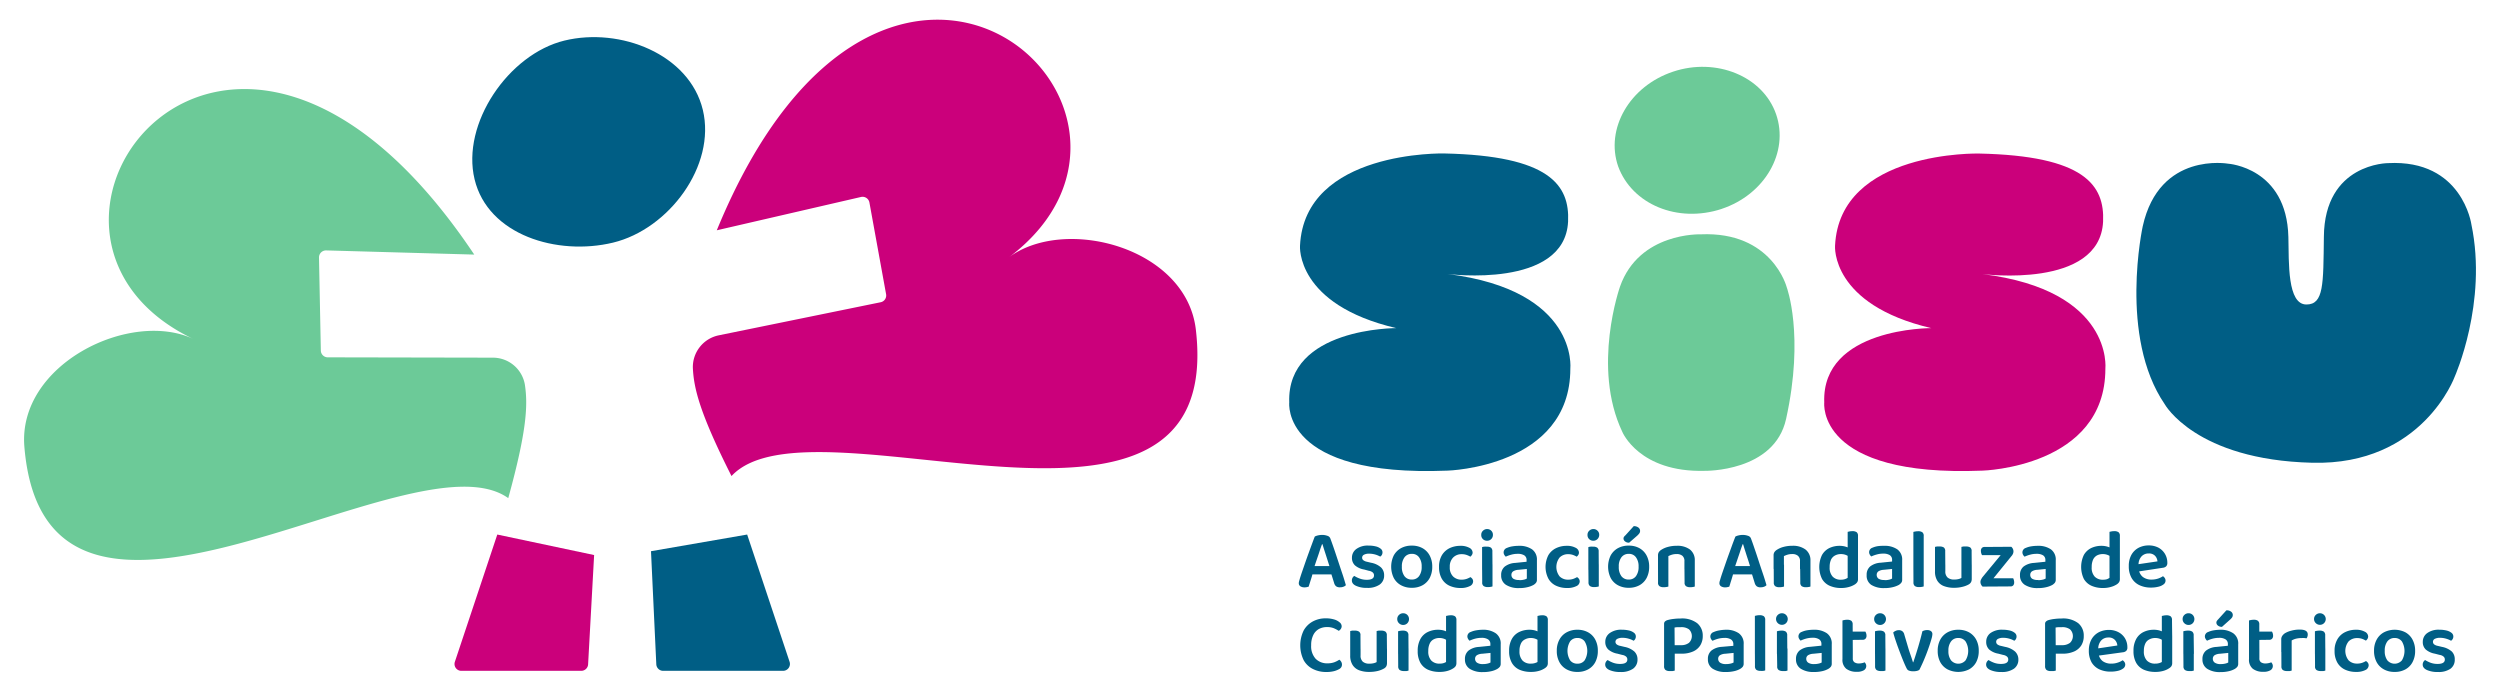 <svg xmlns="http://www.w3.org/2000/svg" id="Capa_1" data-name="Capa 1" viewBox="0 0 600 166"><defs><style>.cls-1{fill:#005e85;}.cls-2{fill:#cb007b;}.cls-3{fill:#6cca98;}</style></defs><path class="cls-1" d="M168.68,26.37c3.22,13.39-8.17,28.63-21.55,31.86s-30-1.8-33.23-15.19S122.07,13,135.46,9.74,165.45,13,168.68,26.37Z"></path><path class="cls-2" d="M139.5,161H110.73a1.64,1.64,0,0,1-1.56-2.17l10.18-30.54,23.24,4.92-1.44,26.14A1.65,1.65,0,0,1,139.5,161Z"></path><path class="cls-1" d="M159.16,161h28.77a1.65,1.65,0,0,0,1.57-2.17l-10.18-30.54-23.08,4,1.27,27.09A1.65,1.65,0,0,0,159.16,161Z"></path><path class="cls-2" d="M287,79.08c-2.32-19.76-31.52-27.33-44.9-17.29,47.09-35.35-29.63-105-70.07-6.52l34.63-8a1.67,1.67,0,0,1,2,1.33l4,22a1.66,1.66,0,0,1-1.31,1.94l-38.81,7.93a7.77,7.77,0,0,0-6.25,7.94c.25,4.75,1.56,10.56,9.27,25.84C195,93.33,294.25,141.08,287,79.08Z"></path><path class="cls-3" d="M5.85,107.22c-1.64-19.84,25.48-33,40.58-25.85C-6.74,56.05,54.65-27.44,113.82,61.1l-35.54-1a1.68,1.68,0,0,0-1.72,1.71L77,84.12a1.66,1.66,0,0,0,1.66,1.64l39.62.08a7.78,7.78,0,0,1,7.7,6.54c.69,4.71.56,10.67-4,27.17C98.8,103,11,169.43,5.85,107.22Z"></path><path class="cls-1" d="M317.39,130.6h-.1c-.18.49-.37,1-.58,1.66s-.42,1.26-.65,1.93-.45,1.31-.65,1.93l-.28,1.25c-.08.26-.17.54-.25.85s-.19.62-.29.94l-.28.9c-.09.28-.17.53-.23.74l-.44.11a2.2,2.2,0,0,1-.55.06,1.79,1.79,0,0,1-1-.26.86.86,0,0,1-.38-.76,1.59,1.59,0,0,1,.08-.46q.06-.24.15-.54c.13-.45.31-1,.54-1.67l.75-2.17c.27-.78.55-1.57.84-2.36s.56-1.54.82-2.24.47-1.27.66-1.74a3,3,0,0,1,.75-.27,4.4,4.4,0,0,1,1-.12,3.62,3.62,0,0,1,1.26.21,1.06,1.06,0,0,1,.72.64c.28.74.58,1.59.91,2.55s.65,1.95,1,3,.66,2,1,3,.58,1.87.82,2.66a1.39,1.39,0,0,1-.55.36,2.1,2.1,0,0,1-.82.15,1.47,1.47,0,0,1-1-.26,1.59,1.59,0,0,1-.45-.77l-.83-2.65-.26-1.29-.64-2c-.21-.67-.41-1.29-.6-1.87S317.52,131,317.39,130.6ZM314,137.85l.95-2h5l.39,2Z"></path><path class="cls-1" d="M332.19,138.08a2.62,2.62,0,0,1-1.05,2.21,5,5,0,0,1-3.05.8,6.07,6.07,0,0,1-2.64-.49c-.69-.32-1-.75-1-1.29a1.27,1.27,0,0,1,.58-1.09,6.75,6.75,0,0,0,1.32.64,4.68,4.68,0,0,0,1.69.29c1.15,0,1.72-.35,1.72-1.05a.9.9,0,0,0-.31-.72,1.92,1.92,0,0,0-.92-.39l-1.16-.31a4.47,4.47,0,0,1-2.19-1,2.43,2.43,0,0,1-.71-1.83,2.53,2.53,0,0,1,1.05-2.09,4.6,4.6,0,0,1,2.91-.82,7,7,0,0,1,1.73.19,2.91,2.91,0,0,1,1.2.56,1.09,1.09,0,0,1,.44.86,1.26,1.26,0,0,1-.15.62,1.05,1.05,0,0,1-.4.41c-.16-.09-.38-.19-.65-.31a5.5,5.5,0,0,0-.94-.28,5.35,5.35,0,0,0-1.05-.11,2.59,2.59,0,0,0-1.25.25.79.79,0,0,0-.45.72.77.77,0,0,0,.26.58,2.06,2.06,0,0,0,.89.39l1,.24a4.89,4.89,0,0,1,2.38,1.12A2.56,2.56,0,0,1,332.19,138.08Z"></path><path class="cls-1" d="M343.74,136a5.71,5.71,0,0,1-.6,2.69,4.33,4.33,0,0,1-1.71,1.76,5.22,5.22,0,0,1-2.59.62,5.3,5.3,0,0,1-2.61-.62,4.29,4.29,0,0,1-1.73-1.75,6.21,6.21,0,0,1,0-5.39,4.44,4.44,0,0,1,1.74-1.75,5.25,5.25,0,0,1,2.59-.61,5.17,5.17,0,0,1,2.57.61,4.35,4.35,0,0,1,1.72,1.76A5.55,5.55,0,0,1,343.74,136Zm-4.9-3.07a2.09,2.09,0,0,0-1.75.81,3.58,3.58,0,0,0-.64,2.26,3.63,3.63,0,0,0,.63,2.29,2.11,2.11,0,0,0,1.76.8,2.06,2.06,0,0,0,1.73-.81,3.64,3.64,0,0,0,.63-2.28,3.58,3.58,0,0,0-.63-2.25A2,2,0,0,0,338.84,132.93Z"></path><path class="cls-1" d="M350.77,133a2.8,2.8,0,0,0-2,.79,3.06,3.06,0,0,0-.82,2.3,3,3,0,0,0,.79,2.26,2.81,2.81,0,0,0,2,.77,3.8,3.8,0,0,0,1.26-.19,5.85,5.85,0,0,0,.9-.42,1.57,1.57,0,0,1,.48.44,1.07,1.07,0,0,1,.17.61,1.28,1.28,0,0,1-.83,1.12,4.69,4.69,0,0,1-2.18.44,6.23,6.23,0,0,1-2.7-.56,4.12,4.12,0,0,1-1.82-1.69,5.52,5.52,0,0,1-.65-2.78,5.37,5.37,0,0,1,.69-2.85,4.45,4.45,0,0,1,1.86-1.69,5.88,5.88,0,0,1,2.56-.55,4.27,4.27,0,0,1,2.14.46,1.35,1.35,0,0,1,.81,1.15,1,1,0,0,1-.17.57,1.29,1.29,0,0,1-.38.42,5.11,5.11,0,0,0-.91-.42A3.63,3.63,0,0,0,350.77,133Z"></path><path class="cls-1" d="M355.5,128.38a1.28,1.28,0,0,1,.41-1,1.43,1.43,0,0,1,1-.41,1.39,1.39,0,0,1,1,.41,1.33,1.33,0,0,1,.39,1,1.38,1.38,0,0,1-1.43,1.4,1.4,1.4,0,0,1-1-.42A1.31,1.31,0,0,1,355.5,128.38Zm2.7,8.34h-2.5v-5.41a2.18,2.18,0,0,1,.47-.11,4.83,4.83,0,0,1,.68,0,1.68,1.68,0,0,1,1,.25,1.14,1.14,0,0,1,.32.92Zm-2.5-1.27h2.5v5.29a2.39,2.39,0,0,1-.46.11,3.58,3.58,0,0,1-.67.05,1.72,1.72,0,0,1-1-.25,1,1,0,0,1-.34-.9Z"></path><path class="cls-1" d="M364.54,131a5.3,5.3,0,0,1,3.15.84,3,3,0,0,1,1.17,2.63v4.65a1.11,1.11,0,0,1-.23.76,2.18,2.18,0,0,1-.6.51,5.58,5.58,0,0,1-1.43.53,7.83,7.83,0,0,1-2,.22,5.61,5.61,0,0,1-3.17-.78,2.6,2.6,0,0,1-1.15-2.31,2.54,2.54,0,0,1,.86-2.07,4.5,4.5,0,0,1,2.49-.88l2.75-.28v-.37a1.29,1.29,0,0,0-.56-1.17,2.86,2.86,0,0,0-1.56-.36,5.66,5.66,0,0,0-1.54.2,8.23,8.23,0,0,0-1.33.48,1.49,1.49,0,0,1-.36-.44,1.13,1.13,0,0,1,.64-1.66,5.22,5.22,0,0,1,1.33-.38A9.48,9.48,0,0,1,364.54,131Zm.1,8.24a4.49,4.49,0,0,0,1.09-.12,2.28,2.28,0,0,0,.71-.27v-2.3l-2,.2a2.66,2.66,0,0,0-1.26.36,1,1,0,0,0-.44.86,1.1,1.1,0,0,0,.47.93A2.49,2.49,0,0,0,364.64,139.19Z"></path><path class="cls-1" d="M376.32,133a2.82,2.82,0,0,0-2,.79,3.67,3.67,0,0,0,0,4.56,2.82,2.82,0,0,0,2,.77,3.91,3.91,0,0,0,1.27-.19,6.32,6.32,0,0,0,.9-.42,1.43,1.43,0,0,1,.47.44,1.07,1.07,0,0,1,.17.61,1.27,1.27,0,0,1-.83,1.12,4.69,4.69,0,0,1-2.18.44,6.16,6.16,0,0,1-2.69-.56,4.07,4.07,0,0,1-1.82-1.69,6.17,6.17,0,0,1,0-5.63,4.33,4.33,0,0,1,1.86-1.69A5.81,5.81,0,0,1,376,131a4.27,4.27,0,0,1,2.14.46,1.35,1.35,0,0,1,.81,1.15,1,1,0,0,1-.16.57,1.44,1.44,0,0,1-.39.42,5.34,5.34,0,0,0-.9-.42A3.63,3.63,0,0,0,376.32,133Z"></path><path class="cls-1" d="M381,128.38a1.31,1.31,0,0,1,.41-1,1.45,1.45,0,0,1,1-.41,1.37,1.37,0,0,1,1,.41,1.3,1.3,0,0,1,.4,1,1.4,1.4,0,0,1-1.44,1.4,1.42,1.42,0,0,1-1-.42A1.34,1.34,0,0,1,381,128.38Zm2.71,8.34h-2.51v-5.41a2.47,2.47,0,0,1,.48-.11,4.68,4.68,0,0,1,.67,0,1.66,1.66,0,0,1,1,.25,1.11,1.11,0,0,1,.33.92Zm-2.51-1.27h2.51v5.29a2.53,2.53,0,0,1-.47.11,3.41,3.41,0,0,1-.66.05,1.75,1.75,0,0,1-1-.25,1.08,1.08,0,0,1-.34-.9Z"></path><path class="cls-1" d="M395.8,136a5.71,5.71,0,0,1-.6,2.69,4.33,4.33,0,0,1-1.71,1.76,5.22,5.22,0,0,1-2.59.62,5.3,5.3,0,0,1-2.61-.62,4.29,4.29,0,0,1-1.73-1.75,6.21,6.21,0,0,1,0-5.39,4.44,4.44,0,0,1,1.74-1.75,5.25,5.25,0,0,1,2.59-.61,5.17,5.17,0,0,1,2.57.61,4.35,4.35,0,0,1,1.72,1.76A5.55,5.55,0,0,1,395.8,136Zm-4.9-3.07a2.09,2.09,0,0,0-1.75.81,3.52,3.52,0,0,0-.64,2.26,3.63,3.63,0,0,0,.63,2.29,2.11,2.11,0,0,0,1.76.8,2.06,2.06,0,0,0,1.73-.81,3.64,3.64,0,0,0,.63-2.28,3.58,3.58,0,0,0-.63-2.25A2,2,0,0,0,390.9,132.93Zm-.81-4.44,2-2.21a1.74,1.74,0,0,1,1.14.34,1,1,0,0,1,.39.75,1,1,0,0,1-.16.61,3.75,3.75,0,0,1-.54.59L391,130.24a1.41,1.41,0,0,1-1-.31.89.89,0,0,1-.36-.68.71.71,0,0,1,.11-.39A1.72,1.72,0,0,1,390.09,128.49Z"></path><path class="cls-1" d="M406.75,134.54v2h-2.49v-1.85a1.59,1.59,0,0,0-.5-1.31,2.11,2.11,0,0,0-1.35-.41,3.91,3.91,0,0,0-1.13.15,5.08,5.08,0,0,0-.87.35v3.07h-2.49v-3.23a1.51,1.51,0,0,1,.2-.8,2.11,2.11,0,0,1,.61-.57,5.48,5.48,0,0,1,1.57-.68,7.75,7.75,0,0,1,2.13-.27,5,5,0,0,1,3.18.91A3.22,3.22,0,0,1,406.75,134.54Zm-8.83,1h2.49v5.23a2.53,2.53,0,0,1-.47.11,3.45,3.45,0,0,1-.67.05,1.65,1.65,0,0,1-1-.25,1,1,0,0,1-.34-.9Zm6.34,0h2.49v5.23a2.06,2.06,0,0,1-.46.11,3.43,3.43,0,0,1-.65.05,1.69,1.69,0,0,1-1-.25,1,1,0,0,1-.34-.9Z"></path><path class="cls-1" d="M418.34,130.6h-.1c-.18.49-.37,1-.58,1.66s-.43,1.26-.65,1.93-.45,1.31-.65,1.93l-.28,1.25c-.09.26-.17.54-.26.85s-.18.62-.28.94-.2.61-.28.9-.17.53-.23.74l-.44.11a2.2,2.2,0,0,1-.55.06,1.79,1.79,0,0,1-1-.26.86.86,0,0,1-.38-.76,2,2,0,0,1,.07-.46l.16-.54c.13-.45.31-1,.54-1.67l.75-2.17c.27-.78.55-1.57.84-2.36l.81-2.24c.26-.69.48-1.27.67-1.74a3,3,0,0,1,.75-.27,4.4,4.4,0,0,1,1-.12,3.7,3.7,0,0,1,1.26.21,1.06,1.06,0,0,1,.72.64q.42,1.11.9,2.55c.33.95.66,1.95,1,3s.66,2,1,3,.59,1.87.83,2.66a1.39,1.39,0,0,1-.55.36,2.1,2.1,0,0,1-.82.15,1.43,1.43,0,0,1-1-.26,1.6,1.6,0,0,1-.46-.77l-.82-2.65-.27-1.29c-.21-.69-.42-1.37-.63-2s-.41-1.29-.6-1.87S418.47,131,418.34,130.6Zm-3.4,7.25.95-2h5.05l.39,2Z"></path><path class="cls-1" d="M434.51,134.54v2H432v-1.85a1.59,1.59,0,0,0-.51-1.31,2.07,2.07,0,0,0-1.35-.41,3.84,3.84,0,0,0-1.12.15,5.56,5.56,0,0,0-.88.35v3.07h-2.48v-3.23a1.42,1.42,0,0,1,.2-.8,2,2,0,0,1,.61-.57,5.41,5.41,0,0,1,1.56-.68,7.86,7.86,0,0,1,2.13-.27,5,5,0,0,1,3.18.91A3.22,3.22,0,0,1,434.51,134.54Zm-8.82,1h2.48v5.23a2.39,2.39,0,0,1-.46.11,3.51,3.51,0,0,1-.67.05,1.67,1.67,0,0,1-1-.25,1.07,1.07,0,0,1-.33-.9Zm6.34,0h2.48v5.23a1.82,1.82,0,0,1-.45.11,3.53,3.53,0,0,1-.66.05,1.71,1.71,0,0,1-1-.25,1.07,1.07,0,0,1-.33-.9Z"></path><path class="cls-1" d="M443.44,138.68v-6.34h2.48V139a1.28,1.28,0,0,1-.19.73,2,2,0,0,1-.61.56,5.09,5.09,0,0,1-1.33.57,6.54,6.54,0,0,1-1.91.26,6.61,6.61,0,0,1-2.77-.54,4,4,0,0,1-1.83-1.65,6.59,6.59,0,0,1,0-5.73,4.12,4.12,0,0,1,1.77-1.67,5.68,5.68,0,0,1,2.46-.53,4.81,4.81,0,0,1,1.36.18,4,4,0,0,1,1,.42v2.13a2.63,2.63,0,0,0-.84-.53,3.09,3.09,0,0,0-1.22-.22,2.89,2.89,0,0,0-1.35.31,2.22,2.22,0,0,0-1,1,4.09,4.09,0,0,0-.34,1.81,3.11,3.11,0,0,0,.73,2.3,2.6,2.6,0,0,0,1.95.73,3.09,3.09,0,0,0,.93-.12A2.81,2.81,0,0,0,443.44,138.68Zm2.48-5.83-2.48,0v-5.21c.09,0,.25-.06.45-.1a3.52,3.52,0,0,1,.66-.06,1.73,1.73,0,0,1,1.05.25,1.07,1.07,0,0,1,.32.9Z"></path><path class="cls-1" d="M452.2,131a5.3,5.3,0,0,1,3.15.84,3,3,0,0,1,1.17,2.63v4.65a1.11,1.11,0,0,1-.23.76,2.29,2.29,0,0,1-.59.51,5.81,5.81,0,0,1-1.44.53,7.83,7.83,0,0,1-2,.22,5.61,5.61,0,0,1-3.17-.78A2.62,2.62,0,0,1,448,138a2.54,2.54,0,0,1,.86-2.07,4.5,4.5,0,0,1,2.49-.88l2.75-.28v-.37a1.29,1.29,0,0,0-.56-1.17,2.84,2.84,0,0,0-1.56-.36,5.54,5.54,0,0,0-1.53.2,8,8,0,0,0-1.34.48,1.49,1.49,0,0,1-.36-.44,1.13,1.13,0,0,1,.64-1.66,5.22,5.22,0,0,1,1.33-.38A9.48,9.48,0,0,1,452.2,131Zm.1,8.24a4.49,4.49,0,0,0,1.09-.12,2.28,2.28,0,0,0,.71-.27v-2.3l-2,.2a2.66,2.66,0,0,0-1.26.36,1,1,0,0,0-.43.86,1.09,1.09,0,0,0,.46.93A2.49,2.49,0,0,0,452.3,139.19Z"></path><path class="cls-1" d="M461.69,136.85l-2.48-.13v-9.06a4.53,4.53,0,0,1,.46-.1,3.34,3.34,0,0,1,.65-.06,1.69,1.69,0,0,1,1.05.25,1.07,1.07,0,0,1,.32.9Zm-2.48-1.4,2.48.12v5.17a2.22,2.22,0,0,1-.46.11,3.45,3.45,0,0,1-.67.05,1.69,1.69,0,0,1-1-.25,1.07,1.07,0,0,1-.33-.9Z"></path><path class="cls-1" d="M466.88,136.5H464.4v-5.25l.46-.09a4.68,4.68,0,0,1,.67,0,1.76,1.76,0,0,1,1,.24,1.07,1.07,0,0,1,.32.91Zm-2.48.63v-1.6h2.48v1.56a1.89,1.89,0,0,0,.56,1.53,2.32,2.32,0,0,0,1.54.47,4.21,4.21,0,0,0,1.09-.12,2.3,2.3,0,0,0,.67-.27v-3.17h2.48v3.37a1.75,1.75,0,0,1-.15.78,1.49,1.49,0,0,1-.57.58,5.66,5.66,0,0,1-1.49.57,8,8,0,0,1-2.05.24,6.59,6.59,0,0,1-2.42-.41,3.15,3.15,0,0,1-1.58-1.28A4.06,4.06,0,0,1,464.4,137.13Zm8.82-.63h-2.48v-5.25l.48-.09a4.4,4.4,0,0,1,.65,0,1.74,1.74,0,0,1,1,.24,1.07,1.07,0,0,1,.32.91Z"></path><path class="cls-1" d="M476.82,140.78h-1a1.44,1.44,0,0,1-.36-.48,1.33,1.33,0,0,1-.15-.63,1.21,1.21,0,0,1,.16-.61,3.89,3.89,0,0,1,.35-.58l6-7.25h.89a1.51,1.51,0,0,1,.38.49,1.41,1.41,0,0,1,.14.62,1.5,1.5,0,0,1-.14.61,2.06,2.06,0,0,1-.38.56Zm5.41-9.55v2h-6.54a1.65,1.65,0,0,1-.18-.42,1.71,1.71,0,0,1-.09-.55,1,1,0,0,1,.24-.76.85.85,0,0,1,.63-.23Zm-5.84,9.55v-2h6.77a2.19,2.19,0,0,1,.16.41,2,2,0,0,1,.08.56,1.07,1.07,0,0,1-.23.75.84.84,0,0,1-.64.24Z"></path><path class="cls-1" d="M489.06,131a5.3,5.3,0,0,1,3.15.84,3,3,0,0,1,1.17,2.63v4.65a1.17,1.17,0,0,1-.23.76,2.52,2.52,0,0,1-.6.51,5.73,5.73,0,0,1-1.43.53,7.89,7.89,0,0,1-2,.22,5.57,5.57,0,0,1-3.17-.78,2.6,2.6,0,0,1-1.15-2.31,2.54,2.54,0,0,1,.85-2.07,4.57,4.57,0,0,1,2.5-.88l2.74-.28v-.37a1.29,1.29,0,0,0-.55-1.17,2.86,2.86,0,0,0-1.56-.36,5.66,5.66,0,0,0-1.54.2,7.9,7.9,0,0,0-1.33.48,1.37,1.37,0,0,1-.37-.44,1.24,1.24,0,0,1-.16-.59,1.14,1.14,0,0,1,.81-1.07,5.26,5.26,0,0,1,1.32-.38A9.7,9.7,0,0,1,489.06,131Zm.1,8.24a4.61,4.61,0,0,0,1.09-.12,2.39,2.39,0,0,0,.71-.27v-2.3l-2,.2a2.67,2.67,0,0,0-1.27.36,1,1,0,0,0-.43.86,1.09,1.09,0,0,0,.46.93A2.5,2.5,0,0,0,489.16,139.19Z"></path><path class="cls-1" d="M506.28,138.68v-6.34h2.49V139a1.28,1.28,0,0,1-.2.73,1.87,1.87,0,0,1-.61.56,5.09,5.09,0,0,1-1.33.57,6.47,6.47,0,0,1-1.9.26,6.63,6.63,0,0,1-2.78-.54,4,4,0,0,1-1.83-1.65,6.69,6.69,0,0,1,0-5.73,4.12,4.12,0,0,1,1.77-1.67,5.68,5.68,0,0,1,2.46-.53,4.89,4.89,0,0,1,1.37.18,4.12,4.12,0,0,1,1,.42v2.13a2.81,2.81,0,0,0-.85-.53,3.07,3.07,0,0,0-1.21-.22,2.93,2.93,0,0,0-1.36.31,2.22,2.22,0,0,0-.95,1,4.23,4.23,0,0,0-.34,1.81,3.11,3.11,0,0,0,.73,2.3,2.63,2.63,0,0,0,2,.73,3.18,3.18,0,0,0,.93-.12A2.73,2.73,0,0,0,506.28,138.68Zm2.49-5.83-2.49,0v-5.21l.46-.1a3.34,3.34,0,0,1,.65-.06,1.69,1.69,0,0,1,1.05.25,1.07,1.07,0,0,1,.33.9Z"></path><path class="cls-1" d="M512.48,137.27l-.1-1.74,5.41-.8a2.15,2.15,0,0,0-.58-1.34,2,2,0,0,0-1.54-.56,2.29,2.29,0,0,0-1.71.71,2.89,2.89,0,0,0-.71,2.05l.06,1a2.66,2.66,0,0,0,1,1.9,3.37,3.37,0,0,0,2.07.61,5,5,0,0,0,1.58-.25,4.93,4.93,0,0,0,1.15-.56,1.41,1.41,0,0,1,.45.46,1.1,1.1,0,0,1,.17.59,1.12,1.12,0,0,1-.46.9,3.22,3.22,0,0,1-1.25.57,7.06,7.06,0,0,1-1.8.21,6.36,6.36,0,0,1-2.76-.58,4.25,4.25,0,0,1-1.88-1.73,5.55,5.55,0,0,1-.67-2.86,5.49,5.49,0,0,1,.38-2.16,4.25,4.25,0,0,1,2.57-2.48,5.22,5.22,0,0,1,1.81-.31,5,5,0,0,1,2.34.53,4.09,4.09,0,0,1,1.57,1.49,4.15,4.15,0,0,1,.58,2.18,1.09,1.09,0,0,1-.3.84,1.4,1.4,0,0,1-.81.33Z"></path><path class="cls-1" d="M322,150.27a1.12,1.12,0,0,1-.21.68,1.39,1.39,0,0,1-.49.45,8,8,0,0,0-1.17-.62,4.19,4.19,0,0,0-1.64-.28,3.92,3.92,0,0,0-2,.49,3.26,3.26,0,0,0-1.33,1.48,5.39,5.39,0,0,0-.48,2.39,4.47,4.47,0,0,0,1.07,3.24,3.83,3.83,0,0,0,2.85,1.1,4.74,4.74,0,0,0,1.64-.26,6,6,0,0,0,1.19-.61,1.39,1.39,0,0,1,.45.48,1.28,1.28,0,0,1,.19.69,1.15,1.15,0,0,1-.17.63,1.36,1.36,0,0,1-.59.5,5.11,5.11,0,0,1-1.16.45,7.36,7.36,0,0,1-1.85.2,7,7,0,0,1-3.16-.7,5.17,5.17,0,0,1-2.25-2.12,8.14,8.14,0,0,1,0-7.16,5.51,5.51,0,0,1,2.22-2.17,6.42,6.42,0,0,1,3.05-.73,6.86,6.86,0,0,1,2,.26,3.39,3.39,0,0,1,1.33.69A1.21,1.21,0,0,1,322,150.27Z"></path><path class="cls-1" d="M326.54,156.7h-2.49v-5.25l.47-.1a4.43,4.43,0,0,1,.66,0,1.71,1.71,0,0,1,1,.25,1,1,0,0,1,.33.9Zm-2.49.62v-1.59h2.49v1.55a1.9,1.9,0,0,0,.55,1.54,2.35,2.35,0,0,0,1.55.46,4.26,4.26,0,0,0,1.09-.12,2.57,2.57,0,0,0,.66-.26v-3.17h2.49v3.37a1.81,1.81,0,0,1-.15.78,1.44,1.44,0,0,1-.58.57,5.93,5.93,0,0,1-1.48.58,8.51,8.51,0,0,1-2.05.23,6.65,6.65,0,0,1-2.43-.4,3.21,3.21,0,0,1-1.58-1.29A4.12,4.12,0,0,1,324.05,157.32Zm8.83-.62h-2.49v-5.25l.48-.1a4.62,4.62,0,0,1,.65,0,1.77,1.77,0,0,1,1,.25,1.08,1.08,0,0,1,.32.9Z"></path><path class="cls-1" d="M335.34,148.58a1.32,1.32,0,0,1,.42-1,1.41,1.41,0,0,1,1-.4,1.39,1.39,0,0,1,1,.4,1.44,1.44,0,0,1,0,2,1.4,1.4,0,0,1-1,.41,1.42,1.42,0,0,1-1-.41A1.33,1.33,0,0,1,335.34,148.58Zm2.71,8.34h-2.51v-5.41a2.47,2.47,0,0,1,.48-.11,3.58,3.58,0,0,1,.67-.05,1.64,1.64,0,0,1,1,.25,1.09,1.09,0,0,1,.33.92Zm-2.51-1.27h2.51v5.29a3.72,3.72,0,0,1-.47.11,4.43,4.43,0,0,1-.66,0,1.8,1.8,0,0,1-1-.25,1.05,1.05,0,0,1-.35-.9Z"></path><path class="cls-1" d="M347.05,158.88v-6.34h2.49v6.6a1.4,1.4,0,0,1-.19.74,2,2,0,0,1-.62.55,4.84,4.84,0,0,1-1.32.58,6.6,6.6,0,0,1-1.91.25,6.83,6.83,0,0,1-2.78-.53,4,4,0,0,1-1.83-1.66,5.63,5.63,0,0,1-.64-2.84,5.7,5.7,0,0,1,.66-2.89,4,4,0,0,1,1.76-1.66,5.56,5.56,0,0,1,2.47-.54,4.86,4.86,0,0,1,1.36.18,4.53,4.53,0,0,1,1,.43v2.12a3,3,0,0,0-.85-.53,3.22,3.22,0,0,0-1.21-.22,2.86,2.86,0,0,0-1.35.32,2.08,2.08,0,0,0-.95,1,4,4,0,0,0-.35,1.8,3.11,3.11,0,0,0,.73,2.3,2.64,2.64,0,0,0,2,.73,3.18,3.18,0,0,0,.93-.12A2.73,2.73,0,0,0,347.05,158.88Zm2.49-5.84-2.49,0v-5.21l.46-.1a3.52,3.52,0,0,1,.66-.06,1.73,1.73,0,0,1,1.05.25,1.1,1.1,0,0,1,.32.9Z"></path><path class="cls-1" d="M355.82,151.14A5.3,5.3,0,0,1,359,152a3,3,0,0,1,1.17,2.64v4.64a1.22,1.22,0,0,1-.23.77,2.49,2.49,0,0,1-.6.5,5.22,5.22,0,0,1-1.43.54,8.35,8.35,0,0,1-2,.21,5.59,5.59,0,0,1-3.17-.78,2.6,2.6,0,0,1-1.15-2.31,2.53,2.53,0,0,1,.86-2.07,4.5,4.5,0,0,1,2.49-.88l2.75-.28v-.36a1.29,1.29,0,0,0-.56-1.17,2.77,2.77,0,0,0-1.56-.37,6.08,6.08,0,0,0-1.54.2,7.88,7.88,0,0,0-1.33.49,1.54,1.54,0,0,1-.37-.45,1.21,1.21,0,0,1-.16-.58,1.13,1.13,0,0,1,.81-1.07,5.26,5.26,0,0,1,1.32-.39A9.7,9.7,0,0,1,355.82,151.14Zm.1,8.24a4.55,4.55,0,0,0,1.09-.12,2.75,2.75,0,0,0,.71-.26v-2.3l-2,.2a2.59,2.59,0,0,0-1.26.35,1,1,0,0,0-.44.86,1.12,1.12,0,0,0,.46.93A2.43,2.43,0,0,0,355.92,159.38Z"></path><path class="cls-1" d="M369,158.88v-6.34h2.48v6.6a1.31,1.31,0,0,1-.19.74,2,2,0,0,1-.62.55,4.84,4.84,0,0,1-1.32.58,6.6,6.6,0,0,1-1.91.25,6.83,6.83,0,0,1-2.78-.53,4,4,0,0,1-1.82-1.66,5.53,5.53,0,0,1-.65-2.84,5.7,5.7,0,0,1,.66-2.89,4,4,0,0,1,1.76-1.66,5.59,5.59,0,0,1,2.47-.54,4.86,4.86,0,0,1,1.36.18,4.53,4.53,0,0,1,1,.43v2.12a3,3,0,0,0-.85-.53,3.22,3.22,0,0,0-1.21-.22,2.86,2.86,0,0,0-1.35.32,2.08,2.08,0,0,0-1,1,4,4,0,0,0-.35,1.8,3.16,3.16,0,0,0,.73,2.3,2.64,2.64,0,0,0,2,.73,3.18,3.18,0,0,0,.93-.12A3,3,0,0,0,369,158.88Zm2.48-5.84-2.48,0v-5.21l.45-.1a3.52,3.52,0,0,1,.66-.06,1.73,1.73,0,0,1,1.05.25,1.1,1.1,0,0,1,.32.9Z"></path><path class="cls-1" d="M383.48,156.19a5.72,5.72,0,0,1-.6,2.7,4.24,4.24,0,0,1-1.71,1.75,5.12,5.12,0,0,1-2.59.62,5.2,5.2,0,0,1-2.61-.62,4.3,4.3,0,0,1-1.72-1.74,5.51,5.51,0,0,1-.62-2.71,5.42,5.42,0,0,1,.63-2.68,4.29,4.29,0,0,1,1.73-1.75,5.25,5.25,0,0,1,2.59-.62,5.17,5.17,0,0,1,2.57.62,4.29,4.29,0,0,1,1.72,1.76A5.54,5.54,0,0,1,383.48,156.19Zm-4.9-3.07a2.1,2.1,0,0,0-1.75.81,4.39,4.39,0,0,0,0,4.55,2.09,2.09,0,0,0,1.76.8,2.05,2.05,0,0,0,1.73-.81,4.39,4.39,0,0,0,0-4.53A2.06,2.06,0,0,0,378.58,153.12Z"></path><path class="cls-1" d="M393,158.27a2.62,2.62,0,0,1-1.05,2.21,5,5,0,0,1-3.05.8,6.31,6.31,0,0,1-2.65-.48c-.69-.33-1-.76-1-1.3a1.26,1.26,0,0,1,.16-.63,1.19,1.19,0,0,1,.43-.46,7,7,0,0,0,1.31.65,4.74,4.74,0,0,0,1.7.28q1.71,0,1.71-1.05a.91.91,0,0,0-.3-.71,1.83,1.83,0,0,0-.93-.4l-1.15-.3a4.56,4.56,0,0,1-2.19-1,2.43,2.43,0,0,1-.72-1.84,2.54,2.54,0,0,1,1.05-2.09,4.66,4.66,0,0,1,2.91-.82,7.66,7.66,0,0,1,1.74.19,3,3,0,0,1,1.2.56,1.09,1.09,0,0,1,.43.87,1.23,1.23,0,0,1-.15.61,1.06,1.06,0,0,1-.39.42,5.15,5.15,0,0,0-.66-.32,6.58,6.58,0,0,0-.94-.28,5.35,5.35,0,0,0-1.05-.11,2.67,2.67,0,0,0-1.24.25.8.8,0,0,0-.46.72.78.78,0,0,0,.27.59,1.91,1.91,0,0,0,.89.38l1,.24a5,5,0,0,1,2.38,1.12A2.58,2.58,0,0,1,393,158.27Z"></path><path class="cls-1" d="M403.56,156.88h-4.18v-7.15a.77.77,0,0,1,.21-.57,1.54,1.54,0,0,1,.55-.32,9.35,9.35,0,0,1,1.54-.3,14,14,0,0,1,1.65-.1,6,6,0,0,1,4,1.13,3.84,3.84,0,0,1,1.33,3.07,4.18,4.18,0,0,1-.59,2.24,3.85,3.85,0,0,1-1.72,1.47A6.56,6.56,0,0,1,403.56,156.88Zm-4.18-1.15h2.56v5.21a3.4,3.4,0,0,1-.49.11,5.36,5.36,0,0,1-.7,0,1.63,1.63,0,0,1-1.05-.27,1.14,1.14,0,0,1-.32-.92Zm2.54-.89h1.5a3,3,0,0,0,1.93-.56,2.24,2.24,0,0,0,0-3.24,3.07,3.07,0,0,0-1.92-.52c-.3,0-.58,0-.83,0a6.86,6.86,0,0,0-.71.09Z"></path><path class="cls-1" d="M414.16,151.14a5.3,5.3,0,0,1,3.15.84,3,3,0,0,1,1.17,2.64v4.64a1.22,1.22,0,0,1-.23.77,2.49,2.49,0,0,1-.6.5,5.22,5.22,0,0,1-1.43.54,8.35,8.35,0,0,1-2,.21,5.59,5.59,0,0,1-3.17-.78,2.6,2.6,0,0,1-1.15-2.31,2.53,2.53,0,0,1,.86-2.07,4.5,4.5,0,0,1,2.49-.88L416,155v-.36a1.29,1.29,0,0,0-.56-1.17,2.77,2.77,0,0,0-1.56-.37,6.08,6.08,0,0,0-1.54.2,7.88,7.88,0,0,0-1.33.49,1.54,1.54,0,0,1-.37-.45,1.21,1.21,0,0,1-.16-.58,1.13,1.13,0,0,1,.81-1.07,5.26,5.26,0,0,1,1.32-.39A9.7,9.7,0,0,1,414.16,151.14Zm.1,8.24a4.55,4.55,0,0,0,1.09-.12,2.75,2.75,0,0,0,.71-.26v-2.3l-2,.2a2.66,2.66,0,0,0-1.26.35,1,1,0,0,0-.44.86,1.12,1.12,0,0,0,.46.93A2.45,2.45,0,0,0,414.26,159.38Z"></path><path class="cls-1" d="M423.65,157l-2.48-.12v-9.07l.45-.1a3.52,3.52,0,0,1,.66-.06,1.73,1.73,0,0,1,1.05.25,1.1,1.1,0,0,1,.32.9Zm-2.48-1.39,2.48.12v5.17a3.33,3.33,0,0,1-.47.11,4.43,4.43,0,0,1-.66,0,1.74,1.74,0,0,1-1-.25,1.07,1.07,0,0,1-.33-.9Z"></path><path class="cls-1" d="M426.25,148.58a1.32,1.32,0,0,1,.42-1,1.41,1.41,0,0,1,1-.4,1.39,1.39,0,1,1,0,2.78,1.42,1.42,0,0,1-1-.41A1.33,1.33,0,0,1,426.25,148.58Zm2.71,8.34h-2.5v-5.41a2.18,2.18,0,0,1,.47-.11,3.69,3.69,0,0,1,.68-.05,1.68,1.68,0,0,1,1,.25,1.12,1.12,0,0,1,.32.92Zm-2.5-1.27H429v5.29a3.5,3.5,0,0,1-.46.11,4.68,4.68,0,0,1-.67,0,1.8,1.8,0,0,1-1-.25,1,1,0,0,1-.34-.9Z"></path><path class="cls-1" d="M435.3,151.14a5.3,5.3,0,0,1,3.15.84,3,3,0,0,1,1.17,2.64v4.64a1.16,1.16,0,0,1-.23.77,2.16,2.16,0,0,1-.6.5,5.22,5.22,0,0,1-1.43.54,8.35,8.35,0,0,1-2,.21,5.61,5.61,0,0,1-3.17-.78,2.6,2.6,0,0,1-1.15-2.31,2.56,2.56,0,0,1,.86-2.07,4.5,4.5,0,0,1,2.49-.88l2.75-.28v-.36a1.29,1.29,0,0,0-.56-1.17,2.77,2.77,0,0,0-1.56-.37,6.08,6.08,0,0,0-1.54.2,8.22,8.22,0,0,0-1.33.49,1.69,1.69,0,0,1-.36-.45,1.1,1.1,0,0,1-.16-.58,1.13,1.13,0,0,1,.8-1.07,5.22,5.22,0,0,1,1.33-.39A9.48,9.48,0,0,1,435.3,151.14Zm.1,8.24a4.49,4.49,0,0,0,1.09-.12,2.62,2.62,0,0,0,.71-.26v-2.3l-2,.2a2.66,2.66,0,0,0-1.26.35,1,1,0,0,0-.44.86,1.1,1.1,0,0,0,.47.93A2.41,2.41,0,0,0,435.4,159.38Z"></path><path class="cls-1" d="M444.67,156.19h-2.48v-7.27a2.81,2.81,0,0,1,.47-.12,3.52,3.52,0,0,1,.66-.06,1.68,1.68,0,0,1,1,.25,1.1,1.1,0,0,1,.32.9Zm-2.48-.54h2.48V158a1.08,1.08,0,0,0,.4.95,1.87,1.87,0,0,0,1.12.28,3.57,3.57,0,0,0,.69-.08,3,3,0,0,0,.64-.2,2.29,2.29,0,0,1,.26.38,1.18,1.18,0,0,1-.43,1.52,3.15,3.15,0,0,1-1.73.38,4,4,0,0,1-2.51-.72,2.74,2.74,0,0,1-.92-2.33Zm1.51-2.06v-2h4a2.8,2.8,0,0,1,.17.4,1.71,1.71,0,0,1,.09.55,1,1,0,0,1-.24.75.83.83,0,0,1-.63.26Z"></path><path class="cls-1" d="M449.8,148.58a1.32,1.32,0,0,1,.42-1,1.4,1.4,0,0,1,1-.4,1.36,1.36,0,0,1,1,.4,1.41,1.41,0,0,1,0,2,1.37,1.37,0,0,1-1,.41,1.41,1.41,0,0,1-1-.41A1.33,1.33,0,0,1,449.8,148.58Zm2.71,8.34H450v-5.41a2.47,2.47,0,0,1,.48-.11,3.58,3.58,0,0,1,.67-.05,1.64,1.64,0,0,1,1,.25,1.09,1.09,0,0,1,.33.92ZM450,155.65h2.51v5.29a3.72,3.72,0,0,1-.47.11,4.47,4.47,0,0,1-.67,0,1.76,1.76,0,0,1-1-.25,1.05,1.05,0,0,1-.35-.9Z"></path><path class="cls-1" d="M462.56,151.22a1.42,1.42,0,0,1,.87.25.85.85,0,0,1,.34.76,4.62,4.62,0,0,1-.21,1.08c-.14.51-.32,1.1-.55,1.77s-.48,1.37-.76,2.08-.56,1.39-.84,2-.54,1.18-.77,1.61a1.73,1.73,0,0,1-.57.24,3.43,3.43,0,0,1-.88.1,2.78,2.78,0,0,1-1-.15.93.93,0,0,1-.56-.48c-.15-.28-.34-.68-.56-1.19s-.46-1.09-.72-1.76-.51-1.33-.76-2-.49-1.38-.7-2-.38-1.22-.52-1.72a1.66,1.66,0,0,1,.58-.4,1.71,1.71,0,0,1,.74-.17,1.4,1.4,0,0,1,.85.24,1.38,1.38,0,0,1,.5.83l1,3.38c.11.35.23.73.37,1.14s.28.8.4,1.17l.3.94h.08c.41-1.19.8-2.42,1.18-3.7s.72-2.52,1-3.73A2.3,2.3,0,0,1,462.56,151.22Z"></path><path class="cls-1" d="M474.9,156.19a5.72,5.72,0,0,1-.6,2.7,4.3,4.3,0,0,1-1.71,1.75,5.76,5.76,0,0,1-5.2,0,4.32,4.32,0,0,1-1.73-1.74,5.62,5.62,0,0,1-.61-2.71,5.42,5.42,0,0,1,.62-2.68,4.37,4.37,0,0,1,1.74-1.75,5.24,5.24,0,0,1,2.58-.62,5.19,5.19,0,0,1,2.58.62,4.42,4.42,0,0,1,1.72,1.76A5.54,5.54,0,0,1,474.9,156.19ZM470,153.12a2.08,2.08,0,0,0-1.74.81,3.53,3.53,0,0,0-.64,2.26,3.61,3.61,0,0,0,.63,2.29,2.29,2.29,0,0,0,3.49,0,4.39,4.39,0,0,0,0-4.53A2.09,2.09,0,0,0,470,153.12Z"></path><path class="cls-1" d="M484.41,158.27a2.62,2.62,0,0,1-1.05,2.21,5,5,0,0,1-3.05.8,6.26,6.26,0,0,1-2.64-.48c-.69-.33-1-.76-1-1.3a1.31,1.31,0,0,1,.58-1.09,7.38,7.38,0,0,0,1.32.65,4.68,4.68,0,0,0,1.69.28c1.15,0,1.72-.35,1.72-1.05a.91.91,0,0,0-.3-.71,1.91,1.91,0,0,0-.93-.4l-1.15-.3a4.56,4.56,0,0,1-2.2-1,2.46,2.46,0,0,1-.71-1.84,2.54,2.54,0,0,1,1-2.09,4.66,4.66,0,0,1,2.91-.82,7.57,7.57,0,0,1,1.73.19,3,3,0,0,1,1.2.56,1.1,1.1,0,0,1,.44.87,1.23,1.23,0,0,1-.15.61,1,1,0,0,1-.4.42,5.65,5.65,0,0,0-.65-.32,6.58,6.58,0,0,0-.94-.28,5.35,5.35,0,0,0-1.05-.11,2.64,2.64,0,0,0-1.24.25.78.78,0,0,0-.46.72.8.8,0,0,0,.26.59,2,2,0,0,0,.89.38l1,.24a5.07,5.07,0,0,1,2.39,1.12A2.61,2.61,0,0,1,484.41,158.27Z"></path><path class="cls-1" d="M495,156.88h-4.18v-7.15a.74.74,0,0,1,.22-.57,1.54,1.54,0,0,1,.55-.32,9,9,0,0,1,1.54-.3,14,14,0,0,1,1.65-.1,6,6,0,0,1,4,1.13,3.83,3.83,0,0,1,1.32,3.07,4.18,4.18,0,0,1-.58,2.24,3.9,3.9,0,0,1-1.72,1.47A6.58,6.58,0,0,1,495,156.88Zm-4.18-1.15h2.57v5.21a3.29,3.29,0,0,1-.5.11,5.09,5.09,0,0,1-.69,0,1.61,1.61,0,0,1-1.05-.27,1.15,1.15,0,0,1-.33-.92Zm2.55-.89h1.49a3.07,3.07,0,0,0,1.94-.56,2.24,2.24,0,0,0,0-3.24,3.08,3.08,0,0,0-1.93-.52c-.29,0-.57,0-.82,0a6.52,6.52,0,0,0-.71.09Z"></path><path class="cls-1" d="M502.85,157.46l-.1-1.73,5.41-.81a2.13,2.13,0,0,0-.58-1.33A2,2,0,0,0,506,153a2.29,2.29,0,0,0-1.72.72,2.93,2.93,0,0,0-.7,2l.06,1.05a2.7,2.7,0,0,0,1,1.9,3.39,3.39,0,0,0,2.07.6,4.7,4.7,0,0,0,1.57-.25,4.25,4.25,0,0,0,1.15-.56,1.55,1.55,0,0,1,.46.46,1.12,1.12,0,0,1,.17.59,1.15,1.15,0,0,1-.46.9,3.36,3.36,0,0,1-1.26.58,7.42,7.42,0,0,1-1.79.2,6.36,6.36,0,0,1-2.76-.57A4.31,4.31,0,0,1,502,159a5.62,5.62,0,0,1-.68-2.87,5.55,5.55,0,0,1,.39-2.16,4.29,4.29,0,0,1,2.56-2.47,5.32,5.32,0,0,1,1.82-.32,4.8,4.8,0,0,1,2.33.54,4,4,0,0,1,1.58,1.48,4.17,4.17,0,0,1,.57,2.18,1.07,1.07,0,0,1-.29.84,1.4,1.4,0,0,1-.82.33Z"></path><path class="cls-1" d="M518.84,158.88v-6.34h2.49v6.6a1.4,1.4,0,0,1-.19.74,2,2,0,0,1-.62.55,4.84,4.84,0,0,1-1.32.58,6.6,6.6,0,0,1-1.91.25,6.83,6.83,0,0,1-2.78-.53,4,4,0,0,1-1.83-1.66,5.63,5.63,0,0,1-.64-2.84,5.7,5.7,0,0,1,.66-2.89,4,4,0,0,1,1.76-1.66,5.56,5.56,0,0,1,2.47-.54,4.86,4.86,0,0,1,1.36.18,4.53,4.53,0,0,1,1,.43v2.12a3,3,0,0,0-.85-.53,3.22,3.22,0,0,0-1.21-.22,2.86,2.86,0,0,0-1.35.32,2.08,2.08,0,0,0-1,1,4,4,0,0,0-.35,1.8,3.11,3.11,0,0,0,.73,2.3,2.64,2.64,0,0,0,2,.73,3.18,3.18,0,0,0,.93-.12A2.73,2.73,0,0,0,518.84,158.88Zm2.49-5.84-2.49,0v-5.21l.46-.1a3.52,3.52,0,0,1,.66-.06,1.73,1.73,0,0,1,1,.25,1.1,1.1,0,0,1,.32.9Z"></path><path class="cls-1" d="M523.83,148.58a1.32,1.32,0,0,1,.42-1,1.41,1.41,0,0,1,1-.4,1.39,1.39,0,0,1,1,.4,1.44,1.44,0,0,1,0,2,1.4,1.4,0,0,1-1,.41,1.42,1.42,0,0,1-1-.41A1.33,1.33,0,0,1,523.83,148.58Zm2.71,8.34H524v-5.41a2.47,2.47,0,0,1,.48-.11,3.58,3.58,0,0,1,.67-.05,1.64,1.64,0,0,1,1,.25,1.09,1.09,0,0,1,.33.92ZM524,155.65h2.51v5.29a3.72,3.72,0,0,1-.47.11,4.43,4.43,0,0,1-.66,0,1.8,1.8,0,0,1-1-.25,1.05,1.05,0,0,1-.35-.9Z"></path><path class="cls-1" d="M532.88,151.14A5.3,5.3,0,0,1,536,152a3,3,0,0,1,1.17,2.64v4.64a1.22,1.22,0,0,1-.23.77,2.49,2.49,0,0,1-.6.5,5.35,5.35,0,0,1-1.43.54,8.35,8.35,0,0,1-2,.21,5.59,5.59,0,0,1-3.17-.78,2.6,2.6,0,0,1-1.15-2.31,2.53,2.53,0,0,1,.86-2.07,4.5,4.5,0,0,1,2.49-.88l2.75-.28v-.36a1.29,1.29,0,0,0-.56-1.17,2.77,2.77,0,0,0-1.56-.37,6.08,6.08,0,0,0-1.54.2,7.88,7.88,0,0,0-1.33.49,1.38,1.38,0,0,1-.36-.45,1.12,1.12,0,0,1-.17-.58,1.13,1.13,0,0,1,.81-1.07,5.26,5.26,0,0,1,1.32-.39A9.7,9.7,0,0,1,532.88,151.14Zm.1,8.24a4.55,4.55,0,0,0,1.09-.12,2.75,2.75,0,0,0,.71-.26v-2.3l-2,.2a2.71,2.71,0,0,0-1.27.35,1,1,0,0,0-.43.86,1.1,1.1,0,0,0,.47.93A2.39,2.39,0,0,0,533,159.38Zm-.65-10.7,2-2.2a1.72,1.72,0,0,1,1.14.33,1,1,0,0,1,.4.76,1.11,1.11,0,0,1-.16.6,3.11,3.11,0,0,1-.55.59l-1.88,1.68a1.44,1.44,0,0,1-1-.32.91.91,0,0,1-.35-.67.77.77,0,0,1,.1-.4A2.57,2.57,0,0,1,532.33,148.68Z"></path><path class="cls-1" d="M542.25,156.19h-2.49v-7.27a3.3,3.3,0,0,1,.48-.12,3.52,3.52,0,0,1,.66-.06,1.63,1.63,0,0,1,1,.25,1.07,1.07,0,0,1,.33.9Zm-2.49-.54h2.49V158a1.1,1.1,0,0,0,.39.95,1.91,1.91,0,0,0,1.12.28,3.58,3.58,0,0,0,.7-.08,3,3,0,0,0,.64-.2,2.29,2.29,0,0,1,.26.38,1.18,1.18,0,0,1-.44,1.52,3.11,3.11,0,0,1-1.72.38,4,4,0,0,1-2.52-.72,2.77,2.77,0,0,1-.92-2.33Zm1.52-2.06v-2h4a2.8,2.8,0,0,1,.17.4,1.71,1.71,0,0,1,.09.55,1,1,0,0,1-.24.75.83.83,0,0,1-.63.26Z"></path><path class="cls-1" d="M550,153.71v2.76H547.5v-3a1.48,1.48,0,0,1,.24-.86,2.43,2.43,0,0,1,.69-.66,5.81,5.81,0,0,1,1.53-.6,7.56,7.56,0,0,1,2-.25c1.27,0,1.9.39,1.9,1.17a1.72,1.72,0,0,1-.08.52,1.74,1.74,0,0,1-.2.41l-.51-.07a6.4,6.4,0,0,0-.64,0,6,6,0,0,0-1.37.15A4.12,4.12,0,0,0,550,153.71Zm-2.48,1.94,2.48.12v5.17a3.13,3.13,0,0,1-.46.11,4.57,4.57,0,0,1-.67,0,1.76,1.76,0,0,1-1-.25,1.07,1.07,0,0,1-.33-.9Z"></path><path class="cls-1" d="M555.37,148.58a1.32,1.32,0,0,1,.42-1,1.41,1.41,0,0,1,1-.4,1.39,1.39,0,1,1,0,2.78,1.42,1.42,0,0,1-1-.41A1.33,1.33,0,0,1,555.37,148.58Zm2.71,8.34h-2.5v-5.41a2.18,2.18,0,0,1,.47-.11,3.69,3.69,0,0,1,.68-.05,1.68,1.68,0,0,1,1,.25,1.12,1.12,0,0,1,.32.92Zm-2.5-1.27h2.5v5.29a3.5,3.5,0,0,1-.46.11,4.68,4.68,0,0,1-.67,0,1.8,1.8,0,0,1-1-.25,1,1,0,0,1-.34-.9Z"></path><path class="cls-1" d="M565.67,153.14a2.81,2.81,0,0,0-2,.79,3.67,3.67,0,0,0,0,4.56,2.78,2.78,0,0,0,2,.77,3.56,3.56,0,0,0,1.26-.19,5.43,5.43,0,0,0,.9-.42,1.58,1.58,0,0,1,.48.44,1.09,1.09,0,0,1,.17.61,1.3,1.3,0,0,1-.83,1.13,4.7,4.7,0,0,1-2.18.43,6.16,6.16,0,0,1-2.69-.56,4.11,4.11,0,0,1-1.82-1.68,5.44,5.44,0,0,1-.66-2.79,5.27,5.27,0,0,1,.7-2.84,4.27,4.27,0,0,1,1.86-1.69,5.81,5.81,0,0,1,2.55-.56,4.27,4.27,0,0,1,2.14.47,1.34,1.34,0,0,1,.81,1.15,1.1,1.1,0,0,1-.16.56,1.48,1.48,0,0,1-.39.43,6.27,6.27,0,0,0-.9-.43A3.69,3.69,0,0,0,565.67,153.14Z"></path><path class="cls-1" d="M579.63,156.19a5.61,5.61,0,0,1-.61,2.7,4.22,4.22,0,0,1-1.7,1.75,5.16,5.16,0,0,1-2.6.62,5.22,5.22,0,0,1-2.61-.62,4.3,4.3,0,0,1-1.72-1.74,5.62,5.62,0,0,1-.62-2.71,5.42,5.42,0,0,1,.63-2.68,4.31,4.31,0,0,1,1.74-1.75,5.68,5.68,0,0,1,5.16,0,4.33,4.33,0,0,1,1.71,1.76A5.54,5.54,0,0,1,579.63,156.19Zm-4.91-3.07a2.11,2.11,0,0,0-1.75.81,3.59,3.59,0,0,0-.63,2.26,3.67,3.67,0,0,0,.62,2.29,2.3,2.3,0,0,0,3.5,0,4.45,4.45,0,0,0,0-4.53A2.09,2.09,0,0,0,574.72,153.12Z"></path><path class="cls-1" d="M589.14,158.27a2.62,2.62,0,0,1-1,2.21,5,5,0,0,1-3.05.8,6.23,6.23,0,0,1-2.64-.48c-.69-.33-1-.76-1-1.3a1.26,1.26,0,0,1,.16-.63,1.17,1.17,0,0,1,.42-.46,7.62,7.62,0,0,0,1.31.65,4.77,4.77,0,0,0,1.7.28c1.14,0,1.72-.35,1.72-1.05a.89.89,0,0,0-.31-.71,1.83,1.83,0,0,0-.92-.4l-1.16-.3a4.56,4.56,0,0,1-2.19-1,2.42,2.42,0,0,1-.71-1.84,2.54,2.54,0,0,1,1.05-2.09,4.63,4.63,0,0,1,2.9-.82,7.6,7.6,0,0,1,1.74.19,3,3,0,0,1,1.2.56,1.1,1.1,0,0,1,.44.87,1.13,1.13,0,0,1-.16.61,1.06,1.06,0,0,1-.39.42,5.15,5.15,0,0,0-.66-.32,6.43,6.43,0,0,0-.93-.28,5.43,5.43,0,0,0-1.05-.11,2.71,2.71,0,0,0-1.25.25.79.79,0,0,0-.45.72.8.8,0,0,0,.26.59,2,2,0,0,0,.89.38l1,.24a5,5,0,0,1,2.38,1.12A2.58,2.58,0,0,1,589.14,158.27Z"></path><path class="cls-1" d="M376.88,88.49c0,23.65-29.46,24.46-29.46,24.46-40,1.62-38-16.35-38-16.35-.67-18,25.69-17.85,25.69-17.85C310.92,73.08,312,59,312,59c1.08-23,34.61-22.17,34.61-22.17,25.27.54,30.14,7.57,29.73,16.36-.81,16.22-28.92,12.57-28.92,12.57C378.91,69.7,376.88,88.49,376.88,88.49Z"></path><path class="cls-3" d="M409.15,113c-15.75.43-19.79-9.34-19.79-9.34-7.39-15.55-.56-34.87-.56-34.87,4.6-13.09,19.37-12.55,19.37-12.55,17.14-.75,20.63,12.66,20.63,12.66s4.32,11.48-.14,31.65C425.87,113.31,409.15,113,409.15,113Zm4.08-62.87c-10.65,3.51-21.54-1.11-24.87-10.19-3.13-9,2.71-19.27,13.2-22.75,10.33-3.45,21.54,1.1,24.7,10.22S423.56,46.67,413.23,50.12Z"></path><path class="cls-2" d="M505.29,88.49c0,23.65-29.47,24.46-29.47,24.46-40,1.62-38-16.35-38-16.35-.68-18,25.68-17.85,25.68-17.85C439.33,73.08,440.41,59,440.41,59,441.49,36,475,36.85,475,36.85c25.27.54,30.14,7.57,29.74,16.36-.82,16.22-28.93,12.57-28.93,12.57C507.31,69.7,505.29,88.49,505.29,88.49Z"></path><path class="cls-1" d="M549.21,56.86c.14,6.22-.27,16.22,4.33,16.22,4.19,0,4.05-4.87,4.19-16.22.13-17.71,15.41-17.71,15.41-17.71,17.84-.94,20,14.74,20,14.74,3.92,18.78-4,36.49-4,36.49s-7.71,21.35-34.2,20.68c-28-.68-35.41-14.06-35.41-14.06-11.09-16.22-5.27-42.71-5.27-42.71,4-18,20.54-15,20.54-15S548.81,40.23,549.21,56.86Z"></path></svg>